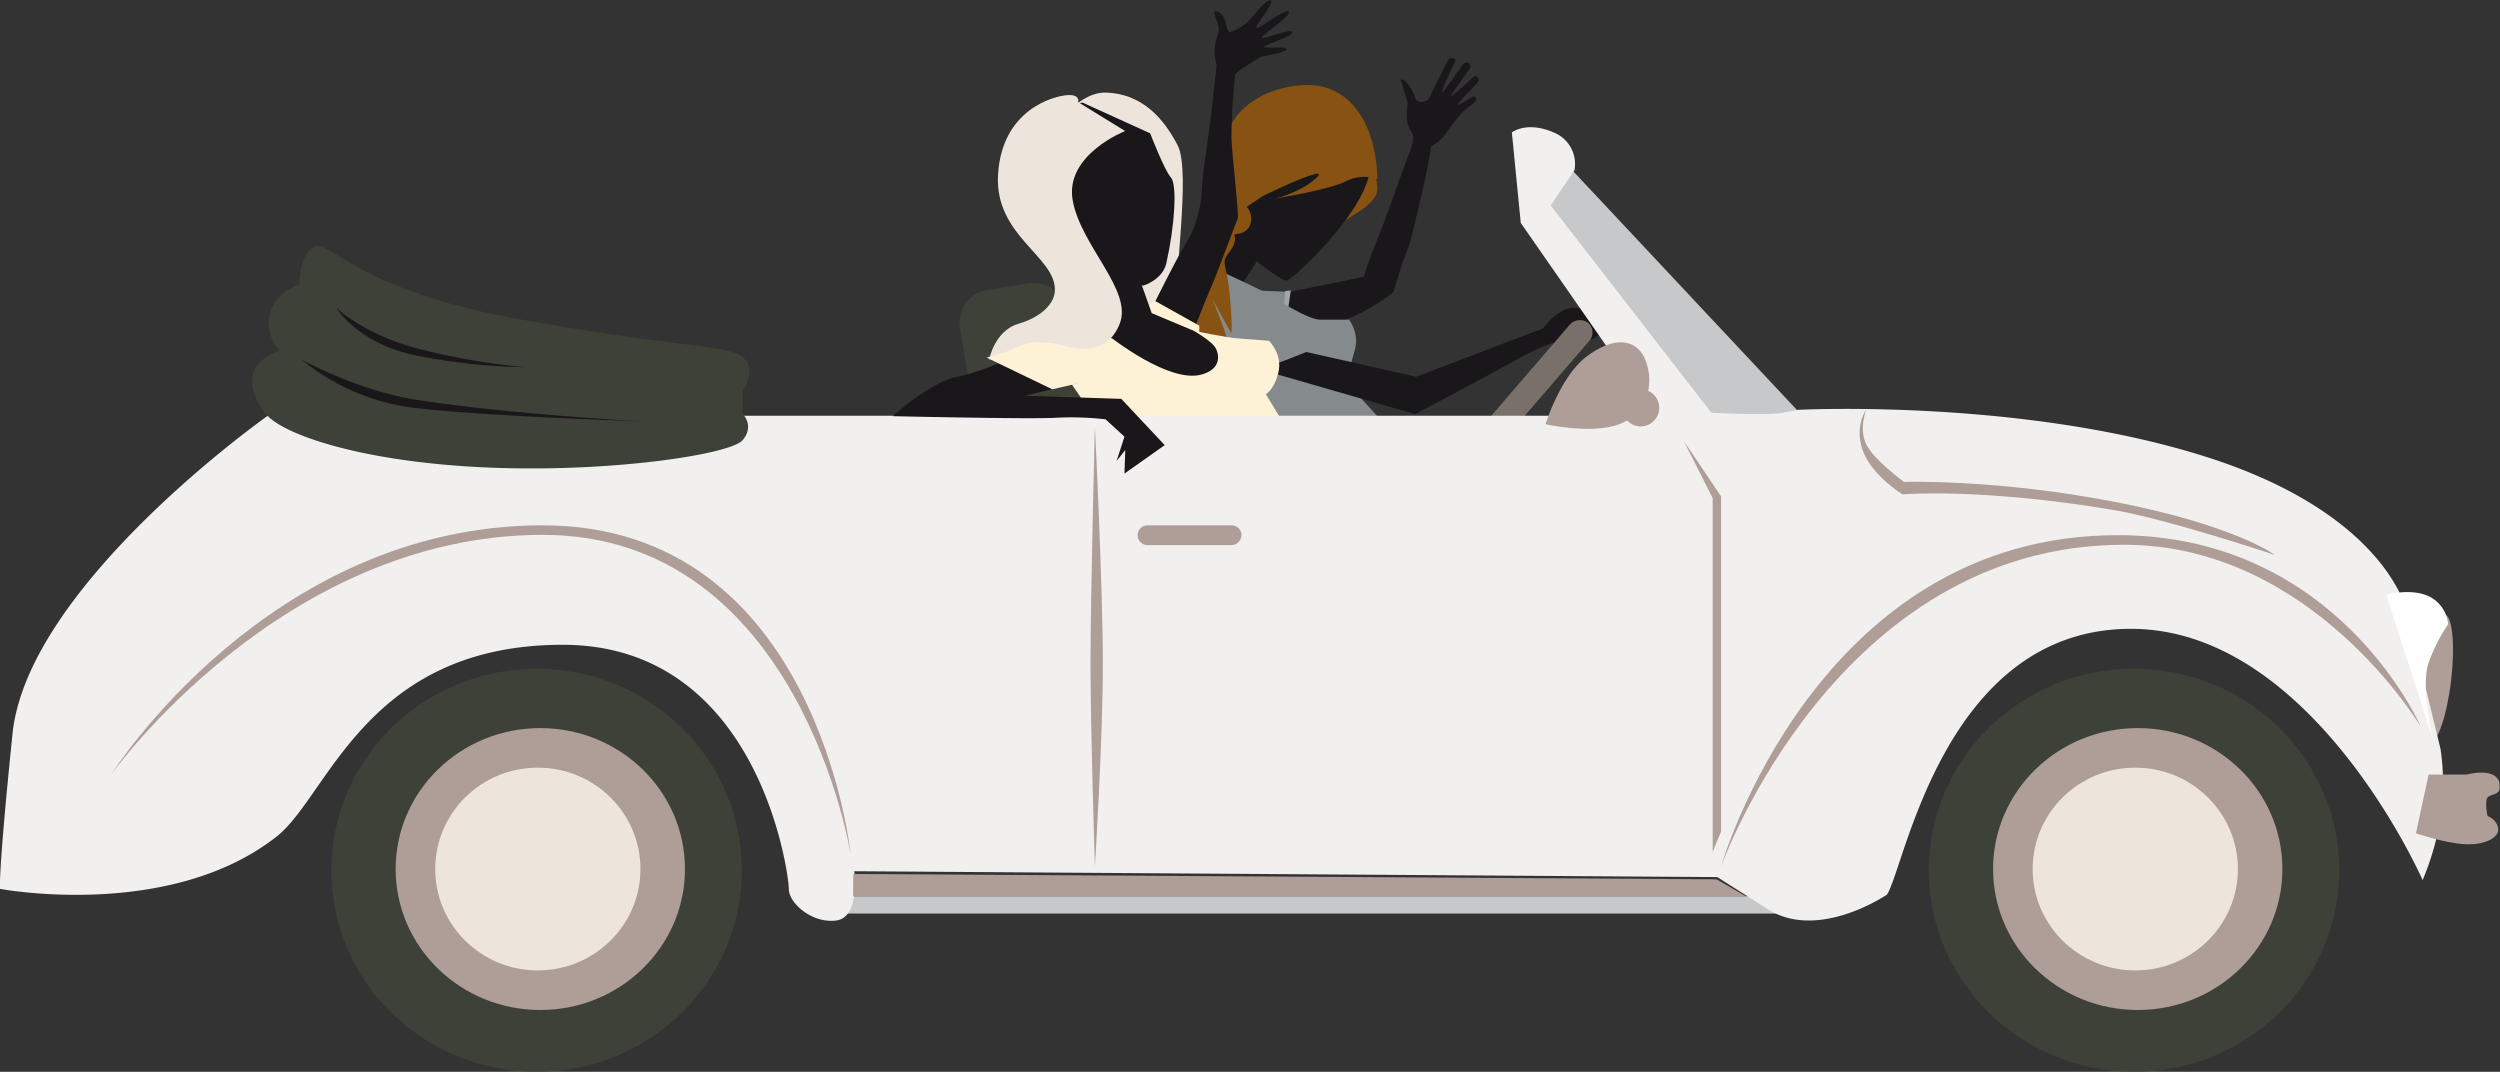 <svg id="Layer_1" data-name="Layer 1" xmlns="http://www.w3.org/2000/svg" xmlns:xlink="http://www.w3.org/1999/xlink" viewBox="0 0 1011 433.44"><rect x="0" y="0" width="1011" height="433.44" fill="#333333" stroke="none"/><defs><style>.cls-1{fill:#fff;}.cls-2{fill:#1a171b;}.cls-3{fill:#885213;}.cls-4{fill:#858a8c;}.cls-5{fill:#a2a6a9;}.cls-6{fill:#787069;}.cls-7{fill:#3d4138;}.cls-8{fill:#ede5dc;}.cls-9{mask:url(#mask);}.cls-10{fill:#fef2d6;}.cls-11{mask:url(#mask-2-2);}.cls-12{fill:#c7c8c9;}.cls-13{fill:#ae9e97;}.cls-14{fill:#f1f0ef;}.cls-15{fill:#fefefe;}</style><mask id="mask" x="457.94" y="0" width="64.84" height="140.95" maskUnits="userSpaceOnUse"><g transform="translate(0 0.3)"><g id="mask-2"><polygon id="path-1" class="cls-1" points="522.78 -0.3 457.94 -0.3 457.94 140.65 522.78 140.65 522.78 -0.3"/></g></g></mask><mask id="mask-2-2" x="-21" y="0.44" width="1032" height="433" maskUnits="userSpaceOnUse"><g transform="translate(0 0.3)"><g id="mask-4"><polygon id="path-3" class="cls-1" points="-21 433.14 1011 433.14 1011 0.14 -21 0.14 -21 433.14"/></g></g></mask></defs><title>car</title><g id="Page-1"><g id="Desktop-HD-Full-Page"><g id="Page-1-2" data-name="Page-1"><path id="Fill-1" class="cls-2" d="M578.77,59c-2.47,15-5.32,25.18-6.77,31.66-2.23,9.86-4.64,14.66-4.64,14.66l-3.83,12.41s-8.21,7.36-22.46,12.42c-19.91,7.06-25.43,5.92-25.43,5.92L514,119.27l37.46-7.62s1.52-5.11,5.17-14.21c5.59-13.87,8.78-24.39,13.41-36,2.43-6.08,1-8.09,1-8.09s-2.15-2.2-2.1-6.69c.09-7.39.83-3.71-.47-7.95l-2-6.69c1.5-1.32,5.19,4.71,5.83,7.19s4.5,2.26,5.79-.14c0,0,7.07-14.7,7.79-15.36,1.42-1.34,2.95.07,2.72.59-.66,1.48-6,12.26-5.36,12.58s8-11.09,8.92-11.7a1.64,1.64,0,0,1,2.46,1.68c-.16.77-8.16,11.39-7.74,11.67s8.35-7.3,9.37-8c.84-.53,2.18,1.06,1.66,2.07s-8.7,8.92-8.35,9.44,5.81-3.48,6.85-3.31c.54.09.88,1.46.37,2s-5,3.79-6,5a93,93,0,0,0-6.37,8.39C583,56.18,578.77,59,578.77,59Z" transform="translate(0 0.3)"/><path id="Fill-3" class="cls-3" d="M554.55,67.14s4.17,7.49,1.63,11.88c-3.46,6-12.33,8.46-14.18,12.12,6.08-12,12.55-24,12.55-24" transform="translate(0 0.3)"/><path id="Fill-5" class="cls-2" d="M496,88.43s5.81-21.35,15.08-33.35,26.79-15.94,26.79-15.94S553,55,554,65.72c1.51,16.67-30.82,46.81-33.55,47.4s-19.22-13.39-19.22-13.39L496,88.43" transform="translate(0 0.3)"/><path id="Fill-7" class="cls-3" d="M515.59,80s21.46-3.45,28.53-6.9a16.39,16.39,0,0,1,12.88-1c-.09-10.7-3.61-31.27-20.41-36.85-11.72-3.88-36.71,1.88-41,20.93-2.77,12.24-1.31,25.22.09,32.93-.25.08,15.07-10.17,15.07-10.17,4.27-2.16,28.09-13.26,21.47-7.21S515.59,80,515.59,80" transform="translate(0 0.3)"/><polygon id="Fill-9" class="cls-4" points="520 117.97 519.55 132.44 507 117.44 520 117.97"/><polygon id="Fill-11" class="cls-5" points="519 126.59 519.72 117.69 522 117.44 520.26 129.44 519 126.59"/><polygon id="Fill-13" class="cls-2" points="501.34 86.44 512 99.79 502 115.44 492 108.68 501.34 86.44"/><path id="Fill-15" class="cls-4" d="M507.66,116l3.56,1.68s17.18,11.3,22.49,11.3h11.87s4.08,5.25,2.45,11.71-4.09,12.92-4.09,12.92L558,169.14H511.22L483,130.55s11-21,10.23-21.4c-.6-.29,9,4.24,14.43,6.8" transform="translate(0 0.3)"/><path id="Fill-17" class="cls-2" d="M528.32,142.05l44.34,10,51.26-19.51s6.1-8.36,12.21-8.36,12.61,5.18,11.8,9.16-14.24,6.77-14.24,6.77l-5.7-1.73a93.65,93.65,0,0,0-14.24,6.5c-6.91,4-41.5,22.3-41.5,22.3L510,149.22Z" transform="translate(0 0.3)"/><path id="Fill-19" class="cls-6" d="M610.39,175.07a5.55,5.55,0,0,1-7.61,1,5.14,5.14,0,0,1-.4-7.41l32.23-37.42a5.56,5.56,0,0,1,7.61-1,5.14,5.14,0,0,1,.39,7.42Z" transform="translate(0 0.3)"/><path id="Fill-21" class="cls-7" d="M437.82,162.08a13.37,13.37,0,0,1-11.33,15.29L410.21,180a13.7,13.7,0,0,1-15.79-11l-6.24-36.78a13.37,13.37,0,0,1,11.33-15.29l16.28-2.59a13.7,13.7,0,0,1,15.79,11Z" transform="translate(0 0.3)"/><path id="Fill-23" class="cls-8" d="M435.4,41.85s5.34-4.92,11.93-4.71c14.44.47,23.25,10.34,28.91,21.32s-2.21,57.66,0,66.12S491,147.14,491,147.14l-30.47-4.39L431,55.32Z" transform="translate(0 0.3)"/><path id="Fill-25" class="cls-3" d="M498.22,82.76a8.05,8.05,0,0,0-3.49,8.46c1.08,4.27-7,1.71-13.51,8.77s-2.48,24.69,6.25,37.09c6.94,9.87,6.3,15.27,5.74,17.06,1.05-2.65,4.61-12.51,2.64-18.67-2.29-7.16-5.68-15-5.68-15l7.75,14s.66-1.07-.56-14.86-3.84-13.31-.49-17.58c1.77-2.26,3.18-5.08,2.38-6.92-.24-.55.79-.81,1.32-.87,7.13-.81,6.6-10,2.1-11.85-1.94-.81-4.45.33-4.45.33" transform="translate(0 0.3)"/><g id="Group-29"><g class="cls-9"><path id="Fill-27" class="cls-2" d="M457.94,140.65s15.6-32.87,22.18-43.44c4.1-6.56,5.63-16.76,5.63-16.76s.44-8.86,1.39-15.08C489.91,47.2,492,25.94,492,25.94a18.35,18.35,0,0,1-.58-8.21c.46-3.71,2.28-5.16,1-8.6s-1.58-4.38-1.18-4.79,3.27.32,4.26,3.86c.49,1.81.66,3.64,1.61,4.3s6.23-2.8,7.25-3.65,8.2-10.23,9.59-9S507.43,10.13,508.06,11s11.78-8.09,13.09-6.57S509.73,14.28,510.24,15s12-4,12.52-2.37S511,18,511.08,18.69s9.25-.46,9.17,1-10.42,2.7-10.93,3.24-9.62,5.79-9.83,7.12A249.08,249.08,0,0,0,498,55.22c0,4.68,3.17,32,2.52,33.06s-7.8,20.76-10.13,26.11c-4.14,9.52-8.42,21.16-8.42,21.16Z" transform="translate(0 0.3)"/></g></g><polygon id="Fill-30" class="cls-10" points="485 141.44 456 133.11 466.63 121.44 485 131.71 485 141.44"/><polygon id="Fill-32" class="cls-2" points="459.65 109.44 465.76 126.65 486.67 135.41 496 141.67 491.82 153.87 476.7 155.44 443.57 144.17 441 109.44 459.65 109.44"/><path id="Fill-34" class="cls-10" d="M482.78,133.46s13.13,2.82,18.25,3.13,12.16.94,12.16.94,5.45,5.32,3.84,12.52-5.12,9.07-5.12,9.07l6.09,10-75.23-.31-10.24-15-3.52-5s-7.69,2.82-10.89-.63S405,141.29,405,141.29s23.68-8.45,30.09-8.14,14.73,3.44,14.73,3.44,22.69,17.73,35.53,14.71c9.28-2.19,7.68-9.08,5.76-11.58s-8.33-6.26-8.33-6.26" transform="translate(0 0.3)"/><g class="cls-11"><polygon id="Fill-36" class="cls-12" points="342 369.44 720 369.44 720 362.44 342 362.44 342 369.44"/></g><g class="cls-11"><path id="Fill-38" class="cls-13" d="M991.24,274.8c-1.68,14.36-5.62,25.69-8.79,25.33s-4.37-12.31-2.69-26.66,5.61-25.69,8.79-25.32,4.37,12.3,2.69,26.65" transform="translate(0 0.3)"/></g><g class="cls-11"><polygon id="Fill-40" class="cls-12" points="636.37 69.44 728 167.19 713.2 175.44 685.84 173.67 621 81.37 636.37 69.44"/></g><g class="cls-11"><path id="Fill-41" class="cls-14" d="M636.7,68.6l-9.62,14.17,65,83.85s22.87,1.19,28.88,0l6-1.17s90.27-4.73,164.89,18.9,81.84,63.78,81.84,63.78l13.24,54.34a96.46,96.46,0,0,1,0,28.34,112.24,112.24,0,0,1-7.22,24.81S935.18,254,861.77,254c-75.83,0-91.48,96.86-98.7,107.49,0,0-27.68,18.9-48.14,5.9l-20.46-13-349-2.37s2.41,18.58-7.22,19.92S319,365.07,319,359.16s-12-98.71-91.47-98.71-94.72,61-115.54,77.45C68.64,372.14,0,359.16,0,359.16s-.81-5.37,5.06-62.71c6.16-60.23,103.26-128.64,103.26-128.64H669.2L615,89.86l-3.61-36.62s6-4.72,16.85,0A13.7,13.7,0,0,1,636.7,68.6" transform="translate(0 0.3)"/></g><g class="cls-11"><path id="Fill-42" class="cls-7" d="M300,351.64c0,45-37.16,81.5-83,81.5s-83-36.49-83-81.5,37.16-81.5,83-81.5,83,36.48,83,81.5" transform="translate(0 0.3)"/></g><g class="cls-11"><path id="Fill-43" class="cls-13" d="M277,351.14c0,31.48-26.19,57-58.5,57s-58.5-25.52-58.5-57,26.19-57,58.5-57,58.5,25.52,58.5,57" transform="translate(0 0.3)"/></g><g class="cls-11"><path id="Fill-44" class="cls-8" d="M259,351.14c0,22.64-18.58,41-41.5,41s-41.5-18.36-41.5-41,18.58-41,41.5-41,41.5,18.36,41.5,41" transform="translate(0 0.3)"/></g><g class="cls-11"><path id="Fill-45" class="cls-7" d="M946,351.64c0,45-37.16,81.5-83,81.5s-83-36.49-83-81.5,37.16-81.5,83-81.5,83,36.48,83,81.5" transform="translate(0 0.3)"/></g><g class="cls-11"><path id="Fill-46" class="cls-13" d="M923,351.14c0,31.48-26.19,57-58.49,57S806,382.62,806,351.14s26.19-57,58.51-57,58.49,25.52,58.49,57" transform="translate(0 0.3)"/></g><g class="cls-11"><path id="Fill-47" class="cls-8" d="M905,351.14c0,22.64-18.58,41-41.5,41s-41.5-18.36-41.5-41,18.58-41,41.5-41,41.5,18.36,41.5,41" transform="translate(0 0.3)"/></g><g class="cls-11"><path id="Fill-50" class="cls-15" d="M984,299.14s-5.37-22.21-1.75-31.77A70.66,70.66,0,0,1,990,252.16a13.78,13.78,0,0,0-7.69-11.28c-7.41-3.5-17.31-.64-17.31-.64Z" transform="translate(0 0.3)"/></g><g class="cls-11"><path id="Fill-51" class="cls-13" d="M982.14,312.91H997.6s12.91-3.57,13.39,4.64c.25,4.33-4.69,2.81-5.35,5.31s.33,6.85.33,6.85,3.88,1.34,4.3,5.09-5.66,6.88-14.06,6.26S977,336.67,977,336.67Z" transform="translate(0 0.3)"/></g><g class="cls-11"><path id="Fill-52" class="cls-7" d="M300.31,157.52v9.55s5,4.75,0,10.64-55.45,13.45-105.85,10.93-80.78-13.72-86.95-21.57-5.69-12.8-5.31-15.43c1.07-7.5,11.23-10.09,11.23-10.09a15.28,15.28,0,0,1-4.4-14.3c1.71-9.25,12-12.61,12-12.61s0-11.78,6-15.14,17.09,17.66,83.72,29.43,83.56,10.23,89.62,15.21,0,13.38,0,13.38" transform="translate(0 0.3)"/></g><g class="cls-11"><path id="Fill-53" class="cls-13" d="M442.79,172.14S441,240.34,441,267.89s1.79,82.25,1.79,82.25S446,298.21,446,267.89s-3.21-95.75-3.21-95.75" transform="translate(0 0.3)"/></g><g class="cls-11"><path id="Fill-54" class="cls-13" d="M502,216.14a4,4,0,0,1-4.05,4h-33.9a4,4,0,1,1,0-8H498a4,4,0,0,1,4.05,4" transform="translate(0 0.3)"/></g><g class="cls-11"><path id="Fill-55" class="cls-13" d="M671,164.64a7.5,7.5,0,1,1-7.5-7.5,7.5,7.5,0,0,1,7.5,7.5" transform="translate(0 0.3)"/></g><g class="cls-11"><path id="Fill-56" class="cls-13" d="M625,171.25s5.9-19,16.21-27.05c11.1-8.71,20.82-7.81,24.28,1.28,3.81,10.06.45,21.53-10.64,25.77s-29.85,0-29.85,0" transform="translate(0 0.3)"/></g><g class="cls-11"><path id="Fill-57" class="cls-13" d="M219.46,216C323.56,216,344,345.14,344,345.14s-13.32-133-124.54-133S45,312.87,45,312.87,113.92,216,219.46,216" transform="translate(0 0.3)"/></g><g class="cls-11"><path id="Fill-60" class="cls-13" d="M859,220c76.4,0,120,73.65,120,73.65s-33.41-77.53-122.55-77.53c-122.25,0-160.45,134-160.45,134S742.48,220,859,220" transform="translate(0 0.3)"/></g><g class="cls-11"><path id="Fill-61" class="cls-13" d="M754.75,165.14s-3.17,8.08,0,14.37S770,194.59,770,194.59s37.5-1.25,85.8,8.18S920,224.14,920,224.14s-43.39-14.52-65.47-18.23c-53.63-9-85.17-6.29-85.17-6.29s-12.34-7.54-16-17.6,1.41-16.88,1.41-16.88" transform="translate(0 0.3)"/></g><g class="cls-11"><polygon id="Fill-62" class="cls-13" points="681 178.44 696 200.74 696 336.32 692.61 344.44 692.61 201.47 681 178.44"/></g><g class="cls-11"><path id="Fill-63" class="cls-2" d="M136,124.14s11.6,11.36,34.79,17A270,270,0,0,0,212,148.13s-17.71.32-42.5-4.41S136,124.14,136,124.14" transform="translate(0 0.3)"/></g><g class="cls-11"><path id="Fill-64" class="cls-2" d="M122,145.14s22.41,12.49,46.44,16.24c37.8,5.89,91.56,8.76,91.56,8.76s-66.57-2.2-93.52-5.64A88.44,88.44,0,0,1,122,145.14" transform="translate(0 0.3)"/></g><g class="cls-11"><polygon id="Fill-66" class="cls-13" points="694.19 355.6 706 362.44 345 362.44 345.06 353.44 694.19 355.6"/></g><g class="cls-11"><path id="Fill-67" class="cls-2" d="M409.46,144.14s-11.79,5.72-22.64,8S361,168,361,168s56.12,1.28,66,.64a122.28,122.28,0,0,1,20.09.64l7.64,7-3.18,9.85,3.51-4.45-.33,9.53L471,179.71,453.46,161l-38.9-1.27,22.32-5.4Z" transform="translate(0 0.3)"/></g><g class="cls-11"><path id="Fill-68" class="cls-2" d="M437.68,41.14l27.44,12.47s5.83,15.08,8.4,17.88,1.59,19.43-1.87,34.7c-1.53,6.73-9.28,9-9.28,9s-25.85-2.77-33.05-12.53c-5.78-7.85-18.56-43.67-12.91-50.87s21.27-10.6,21.27-10.6" transform="translate(0 0.3)"/></g><g class="cls-11"><path id="Fill-69" class="cls-8" d="M436,41,455,52.69s-24.45,9.56-21.21,28,24.44,36.48,19,50-18.33,9.91-22.29,8.85-11.14-2.12-14.73-1.06S400,145.14,400,145.14s2.16-11.69,11.86-14.52,14.61-8.46,14.74-13.47c.36-13.81-24.44-22-23-46.76,1.55-26.52,22.65-31.87,28.05-32.22S436,41,436,41" transform="translate(0 0.3)"/></g><g class="cls-11"><polygon id="Fill-70" class="cls-10" points="409.43 141.44 399 144.64 425.56 157.44 442 153.6 409.43 141.44"/></g><g class="cls-11"><path id="Fill-71" class="cls-3" d="M327.3,144.14c-.19.33-.3.5-.3.5a4.17,4.17,0,0,0,.3-.5" transform="translate(0 0.3)"/></g></g></g></g></svg>